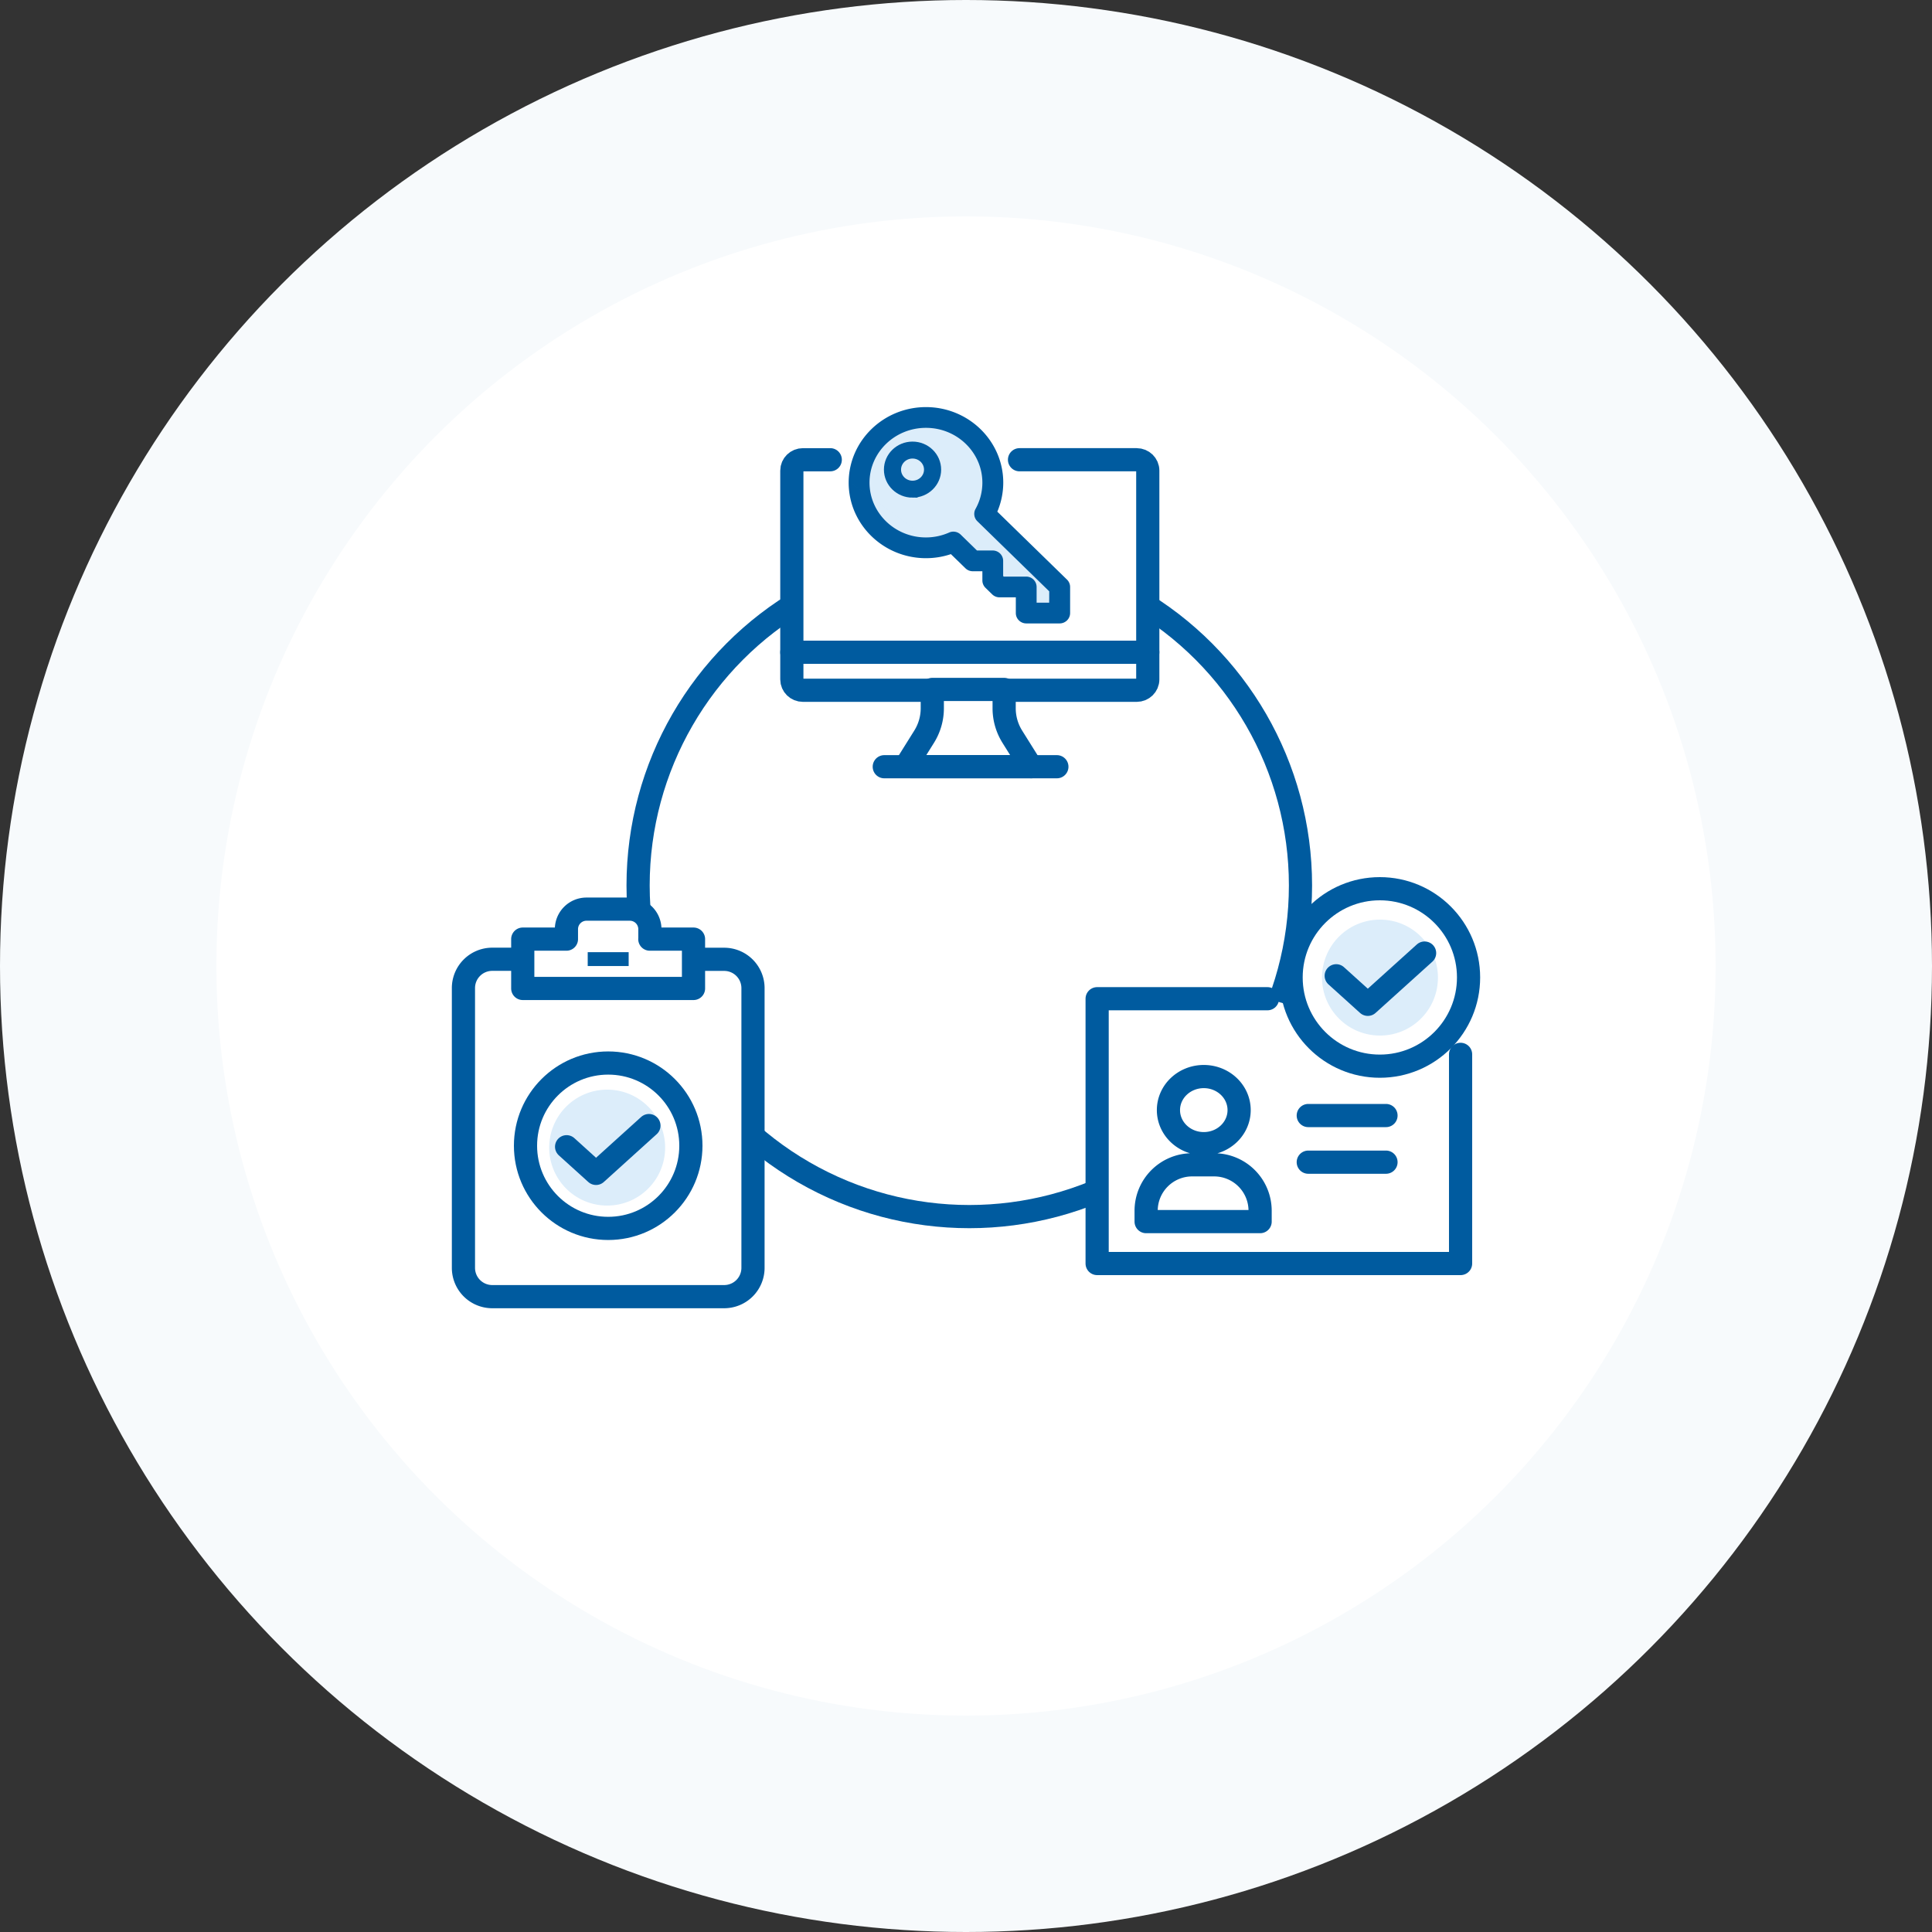 <svg xmlns="http://www.w3.org/2000/svg" width="250" height="250" fill="none" viewBox="0 0 250 250">
  <rect x="0" y="0" width="250" height="250" fill="#333333" stroke="none"/>
  <circle cx="125" cy="125" r="125" fill="#F7FAFC"/>
  <circle cx="125" cy="125" r="97" fill="#fff"/>
  <circle cx="125.426" cy="114.571" r="42.857" stroke="#005B9F" stroke-width="3"/>
  <path fill="#fff" d="M67.652 124.129h-3.956a3.727 3.727 0 0 0-3.727 3.727v36.203a3.726 3.726 0 0 0 3.727 3.726H93.71a3.726 3.726 0 0 0 3.727-3.726v-36.196a3.727 3.727 0 0 0-3.727-3.727h-3.956"/>
  <path stroke="#005B9F" stroke-linecap="round" stroke-linejoin="round" stroke-width="3" d="M67.652 124.129h-3.956a3.727 3.727 0 0 0-3.727 3.727v36.203a3.726 3.726 0 0 0 3.727 3.726H93.71a3.726 3.726 0 0 0 3.727-3.726v-36.196a3.727 3.727 0 0 0-3.727-3.727h-3.956"/>
  <path fill="#fff" stroke="#005B9F" stroke-linecap="round" stroke-linejoin="round" stroke-width="3" d="M84.095 121.522v-1.286a2.593 2.593 0 0 0-2.593-2.593H75.89a2.593 2.593 0 0 0-2.594 2.593v1.286h-5.652v6.383H89.74v-6.383h-5.653.007Z"/>
  <path fill="#DCEDFA" d="M71.068 148.5a7.5 7.5 0 0 1 7.5-7.5c4.146 0 7.5 3.354 7.5 7.5s-3.354 7.5-7.5 7.5a7.495 7.495 0 0 1-7.5-7.5Z"/>
  <path stroke="#005B9F" stroke-linecap="round" stroke-linejoin="round" stroke-width="3" d="m73.318 148.388 3.81 3.448 6.842-6.188"/>
  <path stroke="#005B9F" stroke-linecap="round" stroke-linejoin="round" stroke-width="3" d="M68 148.255c0-5.91 4.79-10.7 10.7-10.7 5.91 0 10.7 4.79 10.7 10.7 0 5.91-4.79 10.7-10.7 10.7-5.91 0-10.7-4.79-10.7-10.7Z"/>
  <path fill="#005B9F" d="M81.348 123.211H76.05v1.794h5.298v-1.794Z"/>
  <path fill="#fff" d="M188.999 136.433v27.066h-47.03v-34.265h22.038"/>
  <path stroke="#005B9F" stroke-linecap="round" stroke-linejoin="round" stroke-width="3" d="M188.999 136.433v27.066h-47.03v-34.265h22.038"/>
  <path stroke="#005B9F" stroke-linecap="round" stroke-linejoin="round" stroke-width="3" d="M155.769 147.989c2.526 0 4.573-1.944 4.573-4.341 0-2.398-2.047-4.342-4.573-4.342-2.526 0-4.573 1.944-4.573 4.342 0 2.397 2.047 4.341 4.573 4.341Zm-1.507 2.739h2.85a5.947 5.947 0 0 1 5.946 5.945v1.403h-14.749v-1.403a5.947 5.947 0 0 1 5.946-5.945h.007Zm15.028-6.378h10.056m-10.056 6.034h10.056"/>
  <path fill="#fff" stroke="#005B9F" stroke-linecap="round" stroke-linejoin="round" stroke-width="3" d="M167.068 126.481c0-6.341 5.14-11.481 11.482-11.481 6.341 0 11.481 5.14 11.481 11.481s-5.14 11.482-11.481 11.482c-6.342 0-11.482-5.141-11.482-11.482Z"/>
  <path fill="#DCEDFA" d="M171.068 126.5a7.5 7.5 0 0 1 7.5-7.5c4.146 0 7.5 3.354 7.5 7.5s-3.354 7.5-7.5 7.5a7.496 7.496 0 0 1-7.5-7.5Z"/>
  <path stroke="#005B9F" stroke-linecap="round" stroke-linejoin="round" stroke-width="3" d="m172.906 126.266 4.088 3.692 7.349-6.632"/>
  <path fill="#fff" d="M131.925 59.49h15.157c.797 0 1.44.627 1.44 1.404v27.025c0 .776-.643 1.403-1.44 1.403h-43.178c-.797 0-1.44-.627-1.44-1.403V60.894c0-.777.643-1.404 1.44-1.404h3.531"/>
  <path stroke="#005B9F" stroke-linecap="round" stroke-linejoin="round" stroke-width="3" d="M131.925 59.49h15.157c.797 0 1.44.627 1.44 1.404v27.025c0 .776-.643 1.403-1.44 1.403h-43.178c-.797 0-1.44-.627-1.44-1.403V60.894c0-.777.643-1.404 1.44-1.404h3.531"/>
  <path fill="#fff" stroke="#005B9F" stroke-linecap="round" stroke-linejoin="round" stroke-width="3" d="m133.424 99.214-2.426-3.876a6.943 6.943 0 0 1-1.062-3.686v-2.438h-9.297v2.438c0 1.305-.37 2.58-1.062 3.686l-2.104 3.362c-.142.228.038.504.332.504h15.609l.01.01Z"/>
  <path stroke="#005B9F" stroke-linecap="round" stroke-linejoin="round" stroke-width="3" d="M148.522 84.4h-46.058m11.96 14.814h22.335"/>
  <path fill="#DCEDFA" d="M116.497 70.285h7.071l2.572 2.572h2.571v3.214h3.857v3.214h4.5v-3.214l-9.642-9 .642-3.857v-3.857l-1.928-2.572-4.5-2.571h-3.214l-4.5 1.928-2.572 2.572v4.5l1.929 4.5 3.214 2.571Z"/>
  <path fill="#005B9F" fill-rule="evenodd" d="M110.068 62.453c0-5.27 4.388-9.525 9.751-9.525 5.364 0 9.752 4.255 9.752 9.525a9.39 9.39 0 0 1-.817 3.815l9.139 8.912c.206.201.328.479.328.776v3.375c0 .615-.511 1.09-1.101 1.09h-4.322c-.59 0-1.101-.475-1.101-1.09v-2.286h-2.36a1.11 1.11 0 0 1-.773-.313l-.867-.846a1.084 1.084 0 0 1-.328-.776v-1.44h-1.494c-.289 0-.566-.113-.771-.313m0 0-1.995-1.94a9.827 9.827 0 0 1-3.29.562c-5.363 0-9.751-4.256-9.751-9.526m25.951 15.384v-1.426l-9.368-9.136a1.077 1.077 0 0 1-.194-1.309 7.204 7.204 0 0 0 .912-3.507c0-4.035-3.372-7.347-7.55-7.347-4.179 0-7.555 3.302-7.555 7.335 0 4.036 3.372 7.347 7.549 7.347a7.687 7.687 0 0 0 3.097-.65 1.107 1.107 0 0 1 1.229.214l2.181 2.127h2.138c.59 0 1.1.475 1.1 1.09v2.068l.223.218h3.005c.59 0 1.101.475 1.101 1.089v2.286h2.126v-.399h.006Z" clip-rule="evenodd"/>
  <path stroke="#005B9F" stroke-width=".5" d="M119.819 52.928c-5.363 0-9.751 4.255-9.751 9.525 0 5.27 4.388 9.526 9.751 9.526a9.827 9.827 0 0 0 3.29-.562l1.995 1.94c.205.2.482.313.771.313h1.494v1.44c0 .297.122.575.328.776l.867.846c.206.2.483.313.773.313h2.36v2.286c0 .615.511 1.09 1.101 1.09h4.322c.59 0 1.101-.475 1.101-1.09v-3.375c0-.297-.122-.575-.328-.776l-9.139-8.912a9.39 9.39 0 0 0 .817-3.815c0-5.27-4.388-9.525-9.752-9.525Zm16.2 23.483v1.426h-.006v.4h-2.126V75.95a1.1 1.1 0 0 0-1.101-1.09h-3.005l-.223-.217v-2.069c0-.614-.51-1.09-1.1-1.09h-2.138l-2.181-2.126a1.107 1.107 0 0 0-1.229-.215 7.68 7.68 0 0 1-3.097.651c-4.177 0-7.549-3.311-7.549-7.347 0-4.033 3.376-7.335 7.555-7.335 4.178 0 7.55 3.312 7.55 7.347a7.204 7.204 0 0 1-.912 3.507c-.238.422-.169.965.194 1.31l9.368 9.135Z"/>
  <path fill="#005B9F" stroke="#005B9F" stroke-width="1.3" d="M118.081 63.745c1.685 0 3.053-1.333 3.053-2.976s-1.368-2.977-3.053-2.977c-1.684 0-3.052 1.334-3.052 2.977 0 1.643 1.368 2.977 3.052 2.977Zm0-5.06c1.179 0 2.137.935 2.137 2.084s-.958 2.084-2.137 2.084c-1.178 0-2.136-.935-2.136-2.084 0-1.15.958-2.084 2.136-2.084Z"/>
</svg>
